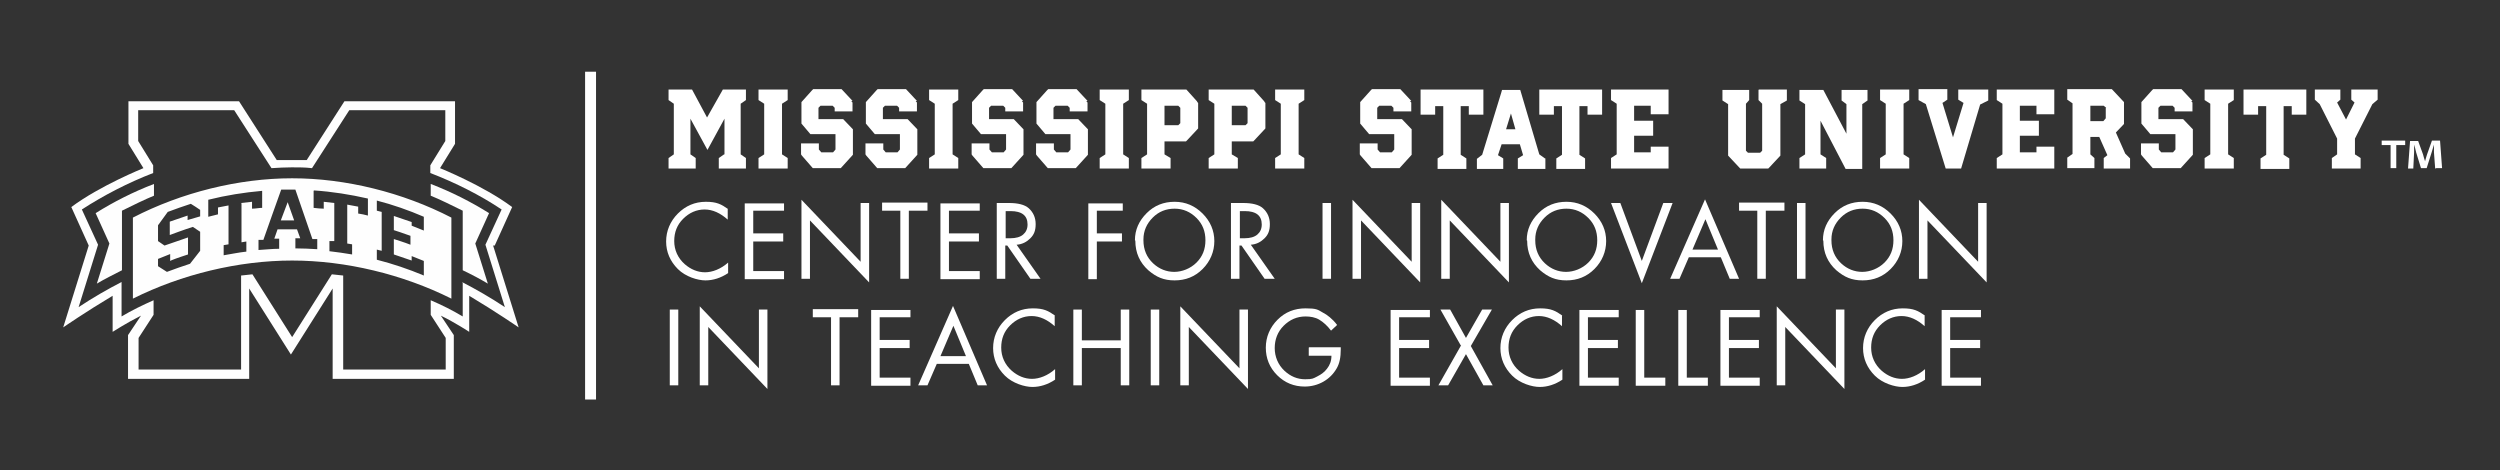 <?xml version="1.0" encoding="UTF-8"?>
<svg id="Line__x26__Text" xmlns="http://www.w3.org/2000/svg" version="1.1" viewBox="0 0 617 116">
  <rect x="0" y="0" width="617" height="116" fill="#333333" stroke="none"/>
  <!-- Generator: Adobe Illustrator 29.7.1, SVG Export Plug-In . SVG Version: 2.1.1 Build 8)  -->
  <defs>
    <style>
      .st0 {
        fill: #fff;
      }

      .st1 {
        fill: #fefefe;
      }
    </style>
  </defs>
  <g>
    <path class="st1" d="M32.8,53.7v20c12-6,26.1-9.4,39.3-9.4s27.3,3.4,39.3,9.4v-20c-12-6.2-26.1-9.7-39.3-9.7s-27.3,3.5-39.3,9.7ZM49.4,53.4c-1,.3-2,.6-3.1.9v-1.1l-4.4,1.5v3.3s4-1.5,5.7-2l1.8,1.2v4.7l-2.5,3.2c-1.9.6-3.8,1.3-5.7,2-.7-.5-1.5-.9-2.2-1.4v-1.8c1-.4,2-.8,3-1.2v1.7l.4-.2c1.2-.5,4-1.4,4-1.4v-4.2s-4.1,1.4-5.8,2l-1.6-1.1v-3.9l2.4-3.3c1.9-.7,3.8-1.4,5.7-2,.8.5,1.6,1,2.3,1.5v1.4ZM59.6,50.2v9.6s1.2-.2,1.2-.2v2.5c-1.9.2-3.7.6-5.6.9v-2.5l1.2-.2s0-9.6,0-9.6l-2.6.5v1.7c-.8.2-1.6.4-2.4.6v-4.2c4.4-1.1,8.8-1.8,13.3-2.2v4.2c-.8,0-1.6.2-2.5.2v-1.7l-2.7.3ZM93,61.6l1.2.3s0-9.6,0-9.6c0,0-1.2-.3-1.2-.3v-2.5c3.9,1,7.9,2.4,11.6,4v3.4c-1-.4-2-.8-3-1.2v-.9s-4.4-1.5-4.4-1.5v3.5s2.8.9,4.1,1.4v2.2c-1.2-.5-4.1-1.4-4.1-1.4v3.8l4.4,1.5v-1.1c1,.4,2,.8,3,1.2v3.6c-3.8-1.6-7.7-2.9-11.6-3.9v-2.5ZM77.5,47c4.5.3,8.9,1,13.3,2v4.2c-.8-.2-1.6-.4-2.4-.5v-1.7l-2.7-.5v9.6s1.2.2,1.2.2v2.5c-1.9-.3-3.7-.6-5.6-.8v-2.5h1.2c0,.1,0-9.4,0-9.4l-2.6-.3v1.7c-.8,0-1.6-.1-2.5-.2v-4.2ZM77,59s.9,0,1.3,0v2.5c-1.8-.1-3.6-.2-5.4-.2v-2.5h1.2s-.8-2.2-.8-2.2h-4.8c0,0-.8,2.3-.8,2.3,0,0,1.2,0,1.2,0v2.5c-1.7,0-3.4.2-5.1.3v-2.5h1.2c0-.1,4.4-12.4,4.4-12.4,1.1,0,2.3,0,3.5,0l4.2,12.2Z"/>
    <path class="st1" d="M122.1,60.6l4.3-9.5c-7.1-5.3-17.8-9.6-17.8-9.6l3.7-6v-10.5h-27.3l-9.3,14.5c-1.2,0-2.4,0-3.7,0s-2.4,0-3.7,0l-9.3-14.5h-27.3v10.5l3.7,6s-10.7,4.3-17.8,9.6l4.3,9.5-6.3,20.2s5.5-3.8,12.2-7.8v8.9s3.6-2.3,7-4l-3.2,4.8v10.8h29.9v-22.3l10.3,16.3,10.3-16.3v22.3h29.9v-10.8l-3.2-4.8c3.5,1.7,7,4,7,4v-8.9c6.7,4,12.2,7.8,12.2,7.8l-6.3-20.2ZM114.2,69.6v8.5c-2.5-1.5-5.1-2.8-7.9-4v3.6l3.7,5.7v7.8h-25.3v-23.2c-.9-.1-1.8-.2-2.8-.3l-9.8,15.5-9.8-15.5c-.9.1-1.8.2-2.8.3v23.2h-25.3v-7.8l3.7-5.7v-3.6c-2.7,1.2-5.4,2.5-7.9,4v-8.5c-3.3,1.7-7,3.8-10.6,6.2l4.8-15.4-4-8.7c5.4-3.5,11.4-6.6,17.6-9v-1.9l-3.7-6v-7.6h23.7l9.2,14.3c1.7-.1,3.3-.2,5-.2s3.3,0,5,.2l9.2-14.3h23.7v7.6l-3.7,6v1.9c6.2,2.4,12.2,5.4,17.6,9l-4,8.7,4.8,15.4c-3.6-2.4-7.3-4.5-10.6-6.2Z"/>
    <path class="st1" d="M38,45.4c-5.2,2-9.9,4.4-14.4,7.2l3.4,7.5-3.1,9.9c2-1.2,4.1-2.2,6.2-3.3v-14.7c2.4-1.2,5.9-2.9,7.9-3.7v-2.9Z"/>
    <polygon class="st1" points="69.3 54.4 72.6 54.4 71 49.9 69.3 54.4"/>
    <path class="st1" d="M117.3,60.1l3.4-7.5c-4.5-2.8-9.2-5.2-14.4-7.2v2.9c2,.8,5.5,2.5,7.9,3.7v14.7c2.1,1,4.2,2.1,6.2,3.3l-3.1-9.9Z"/>
  </g>
  <g>
    <g>
      <path class="st0" d="M179.6,51.6v2.6c-1.8-1.6-3.7-2.5-5.7-2.5s-3.8.8-5.3,2.3c-1.5,1.5-2.2,3.3-2.2,5.5s.9,4.2,2.6,5.7c1.5,1.3,3.2,2,5,2s3.9-.8,5.7-2.4v2.6c-1.8,1.2-3.7,1.8-5.6,1.8s-4.9-.9-6.8-2.8-2.9-4.2-2.9-6.8,1-5,2.9-6.9c1.9-1.9,4.2-2.9,6.9-2.9s3.8.6,5.5,1.8Z"/>
      <path class="st0" d="M193.5,52h-7.6v5.6h7.4v2h-7.4v7.3h7.6v2h-9.7v-18.7h9.7v2Z"/>
      <path class="st0" d="M197.8,68.8v-19.5l14.6,15.3v-14.5h2.1v19.6l-14.6-15.3v14.4h-2.1Z"/>
      <path class="st0" d="M224.3,52v16.8h-2.1v-16.8h-4.5v-2h11.2v2h-4.5Z"/>
      <path class="st0" d="M241.8,52h-7.6v5.6h7.4v2h-7.4v7.3h7.6v2h-9.7v-18.7h9.7v2Z"/>
      <path class="st0" d="M250.9,60.4l5.9,8.4h-2.5l-5.7-8.2h-.5v8.2h-2.1v-18.7h3c2.2,0,3.9.4,4.9,1.3,1.1,1,1.7,2.3,1.7,3.9s-.4,2.6-1.3,3.5c-.9.9-2,1.5-3.4,1.6ZM248.1,58.8h1.3c1.3,0,2.4-.3,3.1-.9.7-.6,1.1-1.4,1.1-2.5,0-2.2-1.4-3.3-4.2-3.3h-1.2v6.7Z"/>
      <path class="st0" d="M277.1,52h-6.4v5.6h6.2v2h-6.2v9.3h-2.1v-18.7h8.5v2Z"/>
      <path class="st0" d="M280.1,59.3c0-2.6,1-4.8,2.9-6.7,1.9-1.9,4.2-2.8,6.9-2.8s5,1,6.9,2.9c1.9,1.9,2.9,4.2,2.9,6.8s-1,5-2.9,6.9c-1.9,1.9-4.2,2.8-6.9,2.8s-4.5-.8-6.5-2.5c-2.1-1.9-3.2-4.3-3.2-7.3ZM282.2,59.3c0,2.3.8,4.2,2.4,5.7,1.5,1.4,3.3,2.1,5.2,2.1s4-.8,5.5-2.3c1.5-1.5,2.2-3.3,2.2-5.5s-.7-4-2.2-5.5c-1.5-1.5-3.3-2.3-5.4-2.3s-3.9.7-5.4,2.2c-1.5,1.5-2.3,3.3-2.3,5.4Z"/>
      <path class="st0" d="M308.7,60.4l5.9,8.4h-2.5l-5.7-8.2h-.5v8.2h-2.1v-18.7h3c2.2,0,3.9.4,4.9,1.3,1.1,1,1.7,2.3,1.7,3.9s-.4,2.6-1.3,3.5c-.9.9-2,1.5-3.4,1.6ZM305.9,58.8h1.3c1.3,0,2.4-.3,3.1-.9.7-.6,1.1-1.4,1.1-2.5,0-2.2-1.4-3.3-4.2-3.3h-1.2v6.7Z"/>
      <path class="st0" d="M328.5,50.1v18.7h-2.1v-18.7h2.1Z"/>
      <path class="st0" d="M333.8,68.8v-19.5l14.6,15.3v-14.5h2.1v19.6l-14.6-15.3v14.4h-2.1Z"/>
      <path class="st0" d="M355.7,68.8v-19.5l14.6,15.3v-14.5h2.1v19.6l-14.6-15.3v14.4h-2.1Z"/>
      <path class="st0" d="M376.8,59.3c0-2.6,1-4.8,2.9-6.7,1.9-1.9,4.2-2.8,6.9-2.8s5,1,6.9,2.9c1.9,1.9,2.9,4.2,2.9,6.8s-1,5-2.9,6.9c-1.9,1.9-4.2,2.8-6.9,2.8s-4.5-.8-6.5-2.5c-2.1-1.9-3.2-4.3-3.2-7.3ZM378.9,59.3c0,2.3.8,4.2,2.4,5.7,1.5,1.4,3.3,2.1,5.2,2.1s4-.8,5.5-2.3c1.5-1.5,2.2-3.3,2.2-5.5s-.7-4-2.2-5.5c-1.5-1.5-3.3-2.3-5.4-2.3s-3.9.7-5.4,2.2c-1.5,1.5-2.3,3.3-2.3,5.4Z"/>
      <path class="st0" d="M399.9,50.1l5.3,14.3,5.3-14.3h2.3l-7.6,19.8-7.6-19.8h2.3Z"/>
      <path class="st0" d="M424.8,63.5h-8l-2.3,5.3h-2.3l8.6-19.6,8.4,19.6h-2.3l-2.2-5.3ZM424,61.6l-3.1-7.5-3.2,7.5h6.3Z"/>
      <path class="st0" d="M435.8,52v16.8h-2.1v-16.8h-4.5v-2h11.2v2h-4.5Z"/>
      <path class="st0" d="M445.6,50.1v18.7h-2.1v-18.7h2.1Z"/>
      <path class="st0" d="M449.9,59.3c0-2.6,1-4.8,2.9-6.7,1.9-1.9,4.2-2.8,6.9-2.8s5,1,6.9,2.9c1.9,1.9,2.9,4.2,2.9,6.8s-1,5-2.9,6.9c-1.9,1.9-4.2,2.8-6.9,2.8s-4.5-.8-6.5-2.5c-2.1-1.9-3.2-4.3-3.2-7.3ZM452,59.3c0,2.3.8,4.2,2.4,5.7,1.5,1.4,3.3,2.1,5.2,2.1s4-.8,5.5-2.3c1.5-1.5,2.2-3.3,2.2-5.5s-.7-4-2.2-5.5c-1.5-1.5-3.3-2.3-5.4-2.3s-3.9.7-5.4,2.2c-1.5,1.5-2.3,3.3-2.3,5.4Z"/>
      <path class="st0" d="M473.6,68.8v-19.5l14.6,15.3v-14.5h2.1v19.6l-14.6-15.3v14.4h-2.1Z"/>
      <path class="st0" d="M167.4,76.4v18.7h-2.1v-18.7h2.1Z"/>
      <path class="st0" d="M172.7,95.1v-19.5l14.6,15.3v-14.5h2.1v19.6l-14.6-15.3v14.4h-2.1Z"/>
      <path class="st0" d="M207.2,78.3v16.8h-2.1v-16.8h-4.5v-2h11.2v2h-4.5Z"/>
      <path class="st0" d="M224.7,78.3h-7.6v5.6h7.4v2h-7.4v7.3h7.6v2h-9.7v-18.7h9.7v2Z"/>
      <path class="st0" d="M239.2,89.8h-8l-2.3,5.3h-2.3l8.6-19.6,8.4,19.6h-2.3l-2.2-5.3ZM238.4,87.9l-3.1-7.5-3.2,7.5h6.3Z"/>
      <path class="st0" d="M260.3,77.9v2.6c-1.8-1.6-3.7-2.5-5.7-2.5s-3.8.8-5.3,2.3c-1.5,1.5-2.2,3.3-2.2,5.5s.9,4.2,2.6,5.7c1.5,1.3,3.2,2,5,2s3.9-.8,5.7-2.4v2.6c-1.8,1.2-3.7,1.8-5.6,1.8s-4.9-.9-6.8-2.8-2.9-4.2-2.9-6.8,1-5,2.9-6.9c1.9-1.9,4.2-2.9,6.9-2.9s3.8.6,5.5,1.8Z"/>
      <path class="st0" d="M267,84h9.6v-7.6h2.1v18.7h-2.1v-9.2h-9.6v9.2h-2.1v-18.7h2.1v7.6Z"/>
      <path class="st0" d="M286.1,76.4v18.7h-2.1v-18.7h2.1Z"/>
      <path class="st0" d="M291.3,95.1v-19.5l14.6,15.3v-14.5h2.1v19.6l-14.6-15.3v14.4h-2.1Z"/>
      <path class="st0" d="M323.1,85.7h7.8v.5c0,2-.3,3.5-1,4.7-.8,1.4-1.9,2.5-3.3,3.3-1.4.8-3,1.2-4.6,1.2-2.6,0-4.9-.9-6.8-2.8-1.9-1.9-2.8-4.2-2.8-6.8s1-5,2.9-6.9c1.9-1.9,4.2-2.8,6.9-2.8s3,.3,4.2,1c.6.3,1.2.7,1.8,1.2.6.5,1.2,1.1,1.8,1.9l-1.5,1.4c-.9-1.2-1.9-2.1-2.9-2.7s-2.2-.8-3.4-.8c-2.1,0-3.9.8-5.4,2.3-1.5,1.5-2.2,3.4-2.2,5.5s.8,4.1,2.4,5.6c1.5,1.4,3.2,2.1,5.1,2.1s2-.2,3-.7c1-.5,1.8-1.1,2.4-1.9.7-.9,1.1-1.9,1.1-3.2h-5.6v-2Z"/>
      <path class="st0" d="M352.9,78.3h-7.6v5.6h7.4v2h-7.4v7.3h7.6v2h-9.7v-18.7h9.7v2Z"/>
      <path class="st0" d="M360.6,85.4l-5.1-9h2.4l3.9,7,4-7h2.4l-5.2,9,5.4,9.7h-2.3l-4.3-7.7-4.4,7.7h-2.4l5.5-9.7Z"/>
      <path class="st0" d="M385.5,77.9v2.6c-1.8-1.6-3.7-2.5-5.7-2.5s-3.8.8-5.3,2.3c-1.5,1.5-2.2,3.3-2.2,5.5s.9,4.2,2.6,5.7c1.5,1.3,3.2,2,5,2s3.9-.8,5.7-2.4v2.6c-1.8,1.2-3.7,1.8-5.6,1.8s-4.9-.9-6.8-2.8c-1.9-1.9-2.9-4.2-2.9-6.8s1-5,2.9-6.9c1.9-1.9,4.2-2.9,6.9-2.9s3.8.6,5.5,1.8Z"/>
      <path class="st0" d="M399.5,78.3h-7.6v5.6h7.4v2h-7.4v7.3h7.6v2h-9.7v-18.7h9.7v2Z"/>
      <path class="st0" d="M405.8,76.4v16.8h5.2v2h-7.3v-18.7h2.1Z"/>
      <path class="st0" d="M416.3,76.4v16.8h5.2v2h-7.3v-18.7h2.1Z"/>
      <path class="st0" d="M434.3,78.3h-7.6v5.6h7.4v2h-7.4v7.3h7.6v2h-9.7v-18.7h9.7v2Z"/>
      <path class="st0" d="M438.5,95.1v-19.5l14.6,15.3v-14.5h2.1v19.6l-14.6-15.3v14.4h-2.1Z"/>
      <path class="st0" d="M475,77.9v2.6c-1.8-1.6-3.7-2.5-5.7-2.5s-3.8.8-5.3,2.3c-1.5,1.5-2.2,3.3-2.2,5.5s.9,4.2,2.6,5.7c1.5,1.3,3.2,2,5,2s3.9-.8,5.7-2.4v2.6c-1.8,1.2-3.7,1.8-5.6,1.8s-4.9-.9-6.8-2.8c-1.9-1.9-2.9-4.2-2.9-6.8s1-5,2.9-6.9c1.9-1.9,4.2-2.9,6.9-2.9s3.8.6,5.5,1.8Z"/>
      <path class="st0" d="M488.9,78.3h-7.6v5.6h7.4v2h-7.4v7.3h7.6v2h-9.7v-18.7h9.7v2Z"/>
    </g>
    <polyline class="st0" points="144.4 17.7 144.4 98.6 147.1 98.6 147.1 17.7"/>
    <g>
      <path class="st0" d="M178.8,38.1v-8.8l-4.2,7.7-4.2-7.7v8.8l1.3.9v2.6h-6.7v-2.6l1.3-.9v-12.5l-1.3-.9v-2.6h5.8l3.7,6.9,3.9-6.9h5.7v2.6l-1.3.9v12.5l1.3.9v2.6h-6.7v-2.6l1.3-.9Z"/>
      <path class="st0" d="M194.4,41.6h-7.2v-2.6l1.4-.9v-12.5l-1.4-.9v-2.6h7.2v2.6l-1.4.9v12.5l1.4.9v2.6Z"/>
      <path class="st0" d="M210.1,25l.3.3v2.2h-4.4v-.9l-.5-.5h-3l-.5.5v2.8h0c0,0,6.1,0,6.1,0l2.1,2.2.3.3v6.3l-3,3.3h-6.9l-2.7-3.1-.2-.3v-2.7h4.4v1.5l.6.7h2.9l.6-.7v-3.8h0c0,0-6.2,0-6.2,0l-2.2-2.6v-5.3l2.6-2.9.3-.3h7l2.7,2.9Z"/>
      <path class="st0" d="M226,25l.3.3v2.2h-4.4v-.9l-.5-.5h-3l-.5.5v2.8h0c0,0,6.1,0,6.1,0l2.1,2.2.3.3v6.3l-3,3.3h-6.9l-2.7-3.1-.2-.3v-2.7h4.4v1.5l.6.7h2.9l.6-.7v-3.8h0c0,0-6.2,0-6.2,0l-2.2-2.6v-5.3l2.6-2.9.3-.3h7l2.7,2.9Z"/>
      <path class="st0" d="M236.5,41.6h-7.2v-2.6l1.4-.9v-12.5l-1.4-.9v-2.6h7.2v2.6l-1.4.9v12.5l1.4.9v2.6Z"/>
      <path class="st0" d="M252.2,25l.3.3v2.2h-4.4v-.9l-.5-.5h-3l-.5.5v2.8h0c0,0,6.1,0,6.1,0l2.1,2.2.3.3v6.3l-3,3.3h-6.9l-2.7-3.1-.2-.3v-2.7h4.4v1.5l.6.7h2.9l.6-.7v-3.8h0c0,0-6.2,0-6.2,0l-2.2-2.6v-5.3l2.6-2.9.3-.3h7l2.7,2.9Z"/>
      <path class="st0" d="M268.1,25l.3.3v2.2h-4.4v-.9l-.5-.5h-3l-.5.5v2.8h0c0,0,6.1,0,6.1,0l2.1,2.2.3.3v6.3l-3,3.3h-6.9l-2.7-3.1-.2-.3v-2.7h4.4v1.5l.6.7h2.9l.6-.7v-3.8h0c0,0-6.2,0-6.2,0l-2.2-2.6v-5.3l2.6-2.9.3-.3h7l2.7,2.9Z"/>
      <path class="st0" d="M278.6,41.6h-7.2v-2.6l1.4-.9v-12.5l-1.4-.9v-2.6h7.2v2.6l-1.4.9v12.5l1.4.9v2.6Z"/>
      <path class="st0" d="M295.4,25.1l.3.3v6.3l-2.7,2.9-.3.3h-5.3v3.2l1.5.9v2.6h-7.2v-2.6l1.4-.9v-12.5l-1.4-.9v-2.6h11.1l2.7,3ZM291.3,26.6l-.5-.5h-3.4v4.8h3.4l.5-.5v-3.8Z"/>
      <path class="st0" d="M312,25.1l.3.3v6.3l-2.7,2.9-.3.3h-5.3v3.2l1.5.9v2.6h-7.2v-2.6l1.4-.9v-12.5l-1.4-.9v-2.6h11.1l2.7,3ZM307.9,26.6l-.5-.5h-3.4v4.8h3.4l.5-.5v-3.8Z"/>
      <path class="st0" d="M321.9,41.6h-7.2v-2.6l1.4-.9v-12.5l-1.4-.9v-2.6h7.2v2.6l-1.4.9v12.5l1.4.9v2.6Z"/>
      <path class="st0" d="M348,25l.3.3v2.2h-4.4v-.9l-.5-.5h-3l-.5.5v2.8h0c0,0,6.1,0,6.1,0l2.1,2.2.3.3v6.3l-3,3.3h-6.9l-2.7-3.1-.2-.3v-2.7h4.4v1.5l.6.7h2.9l.6-.7v-3.8h0c0,0-6.2,0-6.2,0l-2.2-2.6v-5.3l2.6-2.9.3-.3h7l2.7,2.9Z"/>
      <path class="st0" d="M350.4,22.1h15.7v6.2h-3.6v-2.1h-2v12l1.4.9v2.6h-7.1v-2.6l1.4-.9v-12h-2v2.1h-3.6v-6.2Z"/>
      <path class="st0" d="M381.4,39.1v2.6h-6.8v-2.6l1.3-.8-.8-2.7h-4.5l-.9,2.7,1.3.8v2.6h-6.5v-2.5l1.3-1,4.7-15.3.2-.7h4.5l4.7,15.9,1.4,1ZM374,31.9l-1.1-3.9-1.2,3.9h2.3Z"/>
      <path class="st0" d="M379.7,22.1h15.7v6.2h-3.6v-2.1h-2v12l1.4.9v2.6h-7.1v-2.6l1.4-.9v-12h-2v2.1h-3.6v-6.2Z"/>
      <path class="st0" d="M397.6,22.1h14.2v6.1h-4.4v-2.1h-4.1v3.7h4.7v3.7h-4.7v4.1h4.1v-1.4h4.4v5.4h-14.2v-2.6l1.4-.9v-12.5l-1.4-.9v-2.6Z"/>
      <path class="st0" d="M434.1,22.1h6.9v2.7l-1.6.9v12.7l-2.7,2.9-.3.3h-6.9l-3-3.2v-12.7l-1.4-.9v-2.6h6.6v2.5l-.8.9v11.6l.5.5h3l.5-.5v-11.6l-.9-.9v-2.5Z"/>
      <path class="st0" d="M450.7,39v2.6h-6.6v-2.6l1.4-.9v-12.4l-1.4-.9v-2.6h5.9l5.7,10.8v-7.3l-1.2-.9v-2.6h6.4v2.6l-1.3.9v16h-4.1l-6.2-11.9v8.3l1.4.9Z"/>
      <path class="st0" d="M471.2,41.6h-7.2v-2.6l1.4-.9v-12.5l-1.4-.9v-2.6h7.2v2.6l-1.4.9v12.5l1.4.9v2.6Z"/>
      <path class="st0" d="M483.3,22.1h7.4v2.7l-2,1-4.7,15.8h-3.8l-4.9-15.9-1.8-1v-2.7h7.1v2.6l-1.2.8,2.6,8.5,2.6-8.5-1.3-.8v-2.6Z"/>
      <path class="st0" d="M492.8,22.1h14.2v6.1h-4.4v-2.1h-4.1v3.7h4.7v3.7h-4.7v4.1h4.1v-1.4h4.4v5.4h-14.2v-2.6l1.4-.9v-12.5l-1.4-.9v-2.6Z"/>
      <path class="st0" d="M525.7,39.1v2.5h-6.5v-2.6l.9-.7-2-4.5h-2.2v4.3l1,.9v2.5h-6.7v-2.6l1.3-.9v-12.5l-1.3-.9v-2.6h11l3,3.2v5.4l-2,2.1,2.3,5.2,1.1,1.1ZM519.8,26.6l-.6-.5h-3.3v3.8h3.2l.6-.7v-2.5Z"/>
      <path class="st0" d="M540.8,25l.3.3v2.2h-4.4v-.9l-.5-.5h-3l-.5.5v2.8h0c0,0,6.1,0,6.1,0l2.1,2.2.3.3v6.3l-3,3.3h-6.9l-2.7-3.1-.2-.3v-2.7h4.4v1.5l.6.7h2.9l.6-.7v-3.8h0c0,0-6.2,0-6.2,0l-2.2-2.6v-5.3l2.6-2.9.3-.3h7l2.7,2.9Z"/>
      <path class="st0" d="M551.3,41.6h-7.2v-2.6l1.4-.9v-12.5l-1.4-.9v-2.6h7.2v2.6l-1.4.9v12.5l1.4.9v2.6Z"/>
      <path class="st0" d="M553.5,22.1h15.7v6.2h-3.6v-2.1h-2v12l1.4.9v2.6h-7.1v-2.6l1.4-.9v-12h-2v2.1h-3.6v-6.2Z"/>
      <path class="st0" d="M580.4,22.1h6.4v2.5l-1.3,1.1-4.3,8.5v3.9l1.4.9v2.6h-7.1v-2.6l1.3-.9v-3.9l-4.3-8.5-1.2-1.1v-2.5h6.3v2.5l-.8.7,2.2,4.2,2.1-4.2-.8-.7v-2.5Z"/>
    </g>
  </g>
  <path class="st0" d="M593.6,34.7v1.1h-2.2v5.7h-1.4v-5.7h-2.2v-1.1h5.7ZM601,41.6l-.3-4c0-.5,0-1.2,0-1.9h0c-.2.6-.4,1.4-.6,2l-1.2,3.8h-1.4l-1.2-3.9c-.1-.5-.3-1.3-.5-1.9h0c0,.6,0,1.3,0,1.9l-.2,4h-1.3l.5-6.8h2l1.2,3.3c.1.5.3,1,.5,1.7h0c.2-.6.3-1.2.5-1.7l1.2-3.4h2l.5,6.8h-1.4Z"/>
</svg>